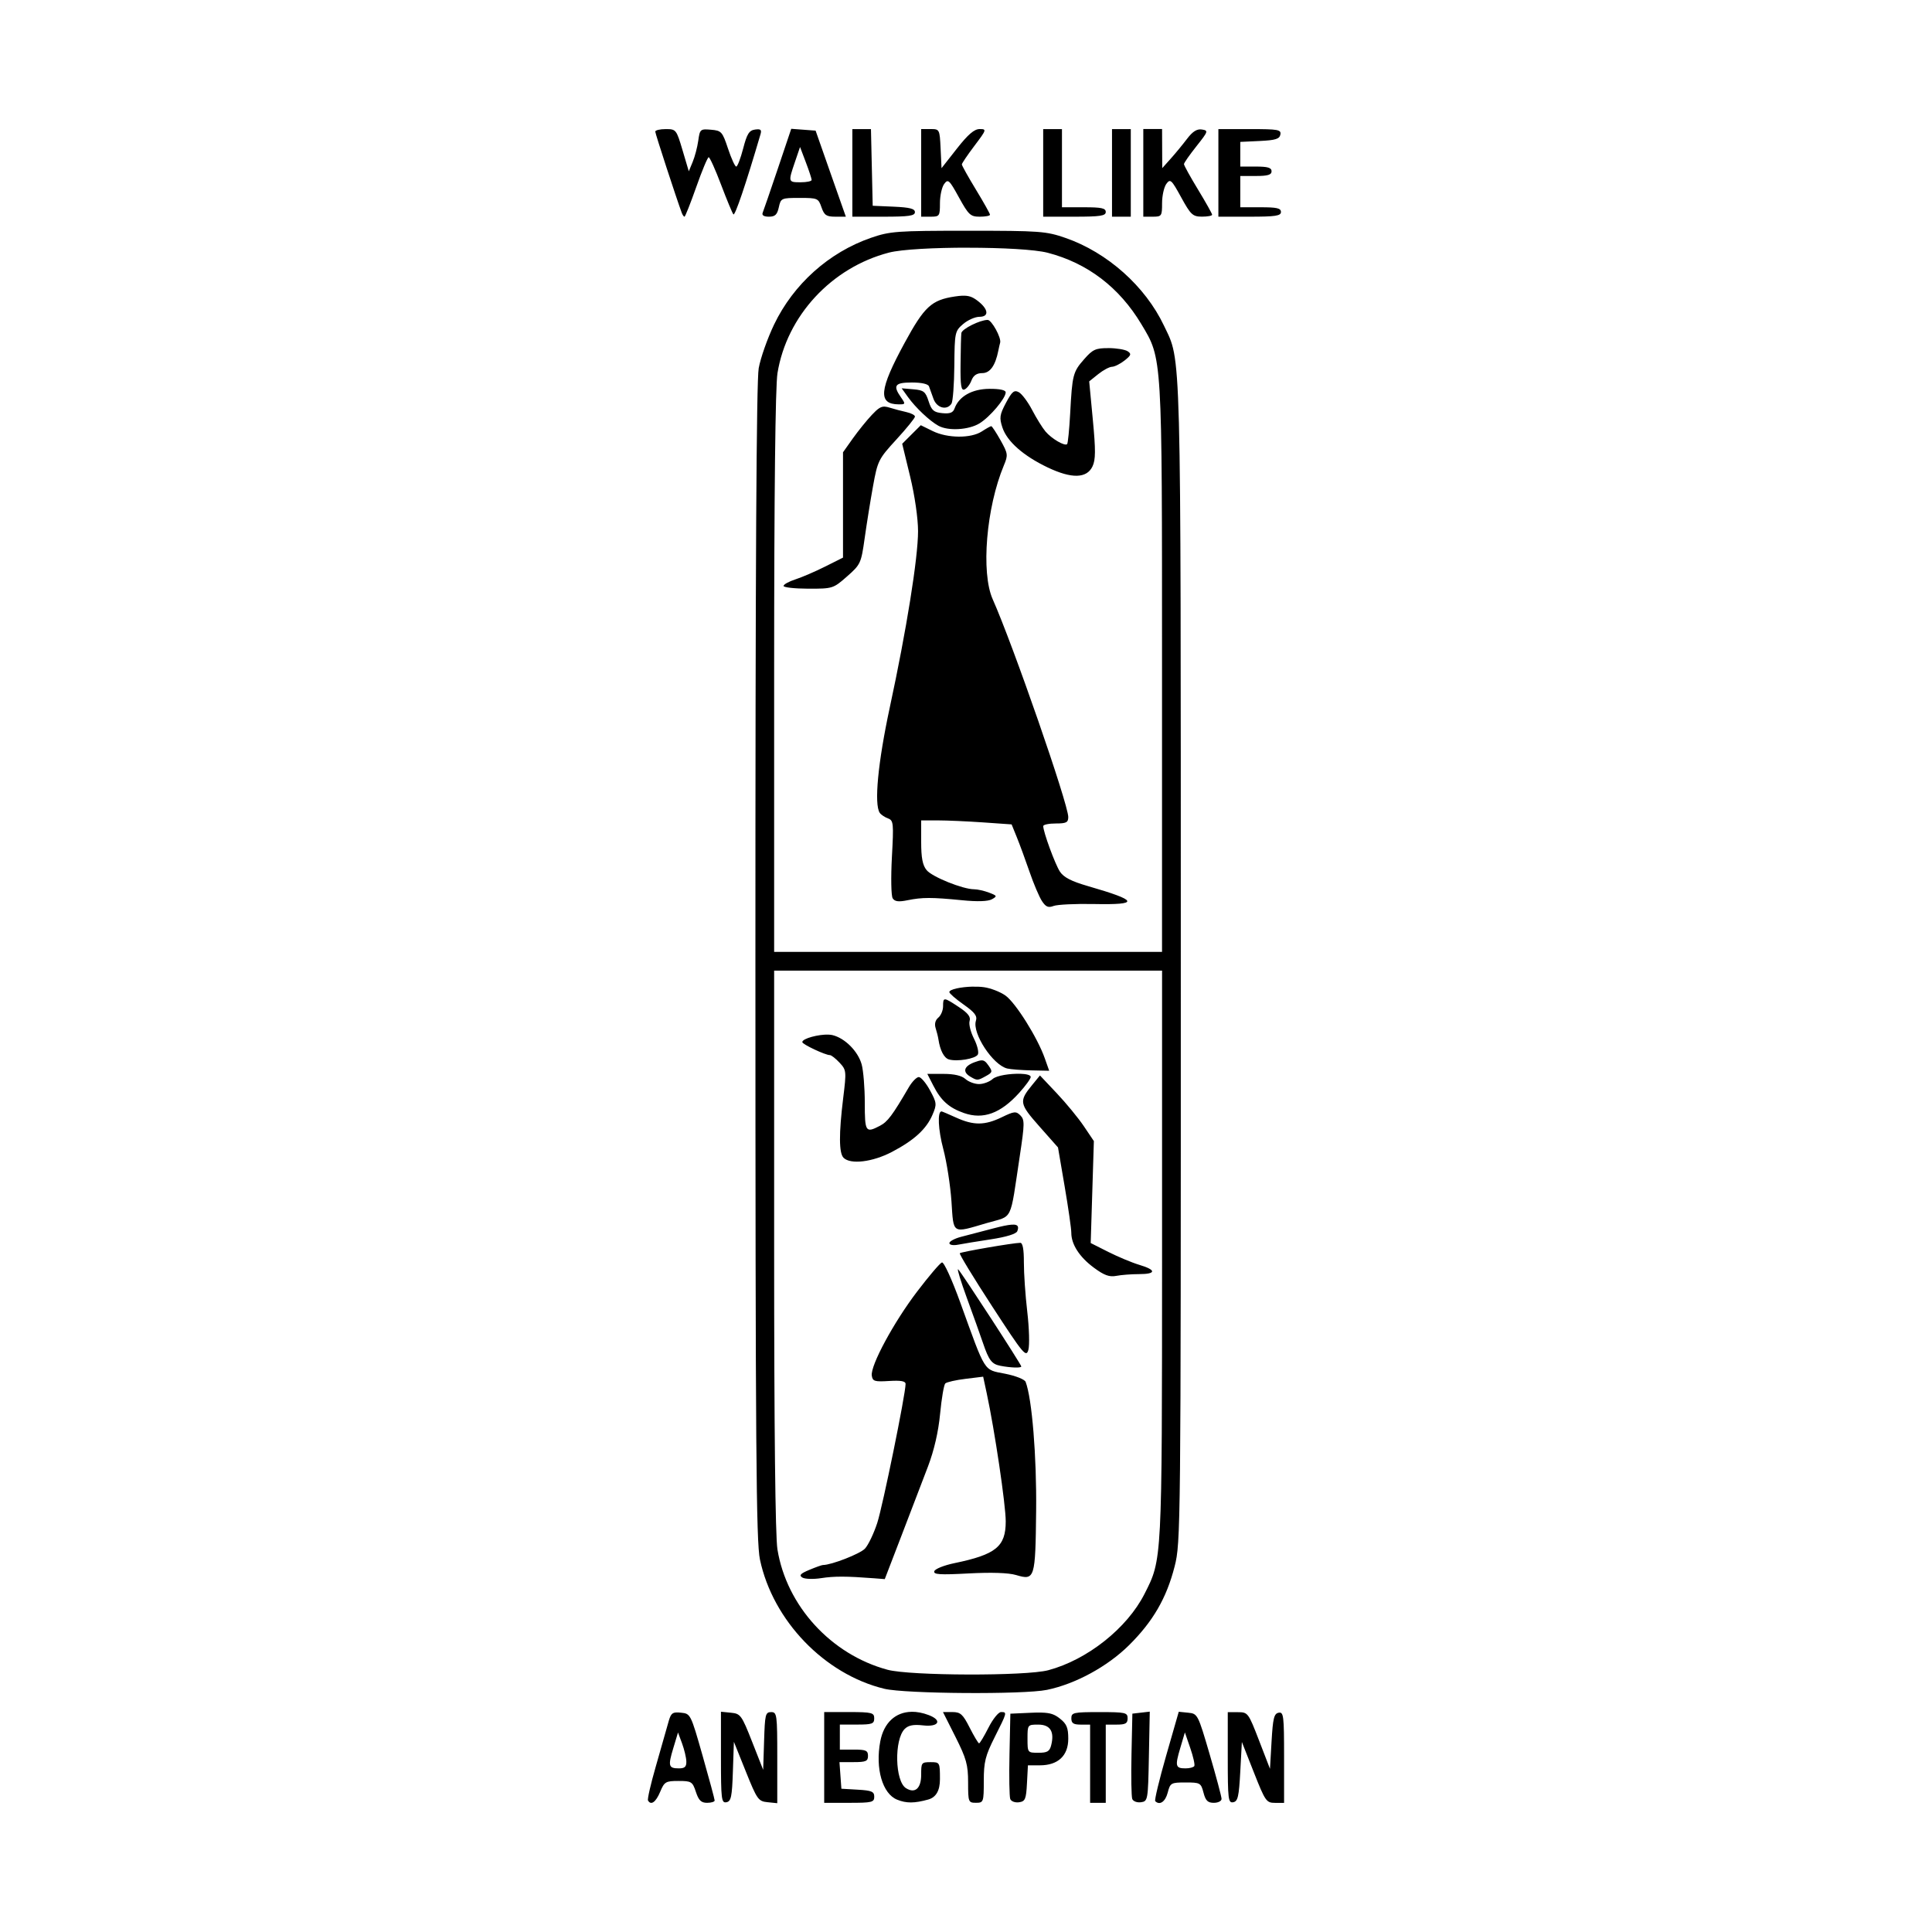 <svg width="1500" height="1500" viewBox="0 0 1500 1500" xmlns="http://www.w3.org/2000/svg">
  <!-- Original SVG transformiert und zentriert -->
  <svg x="503.042" y="100.0" width="493.916" height="1300" viewBox="0 0 152.51 401.41">
    /2000/svg" viewBox="0 0 152.51 401.41">
  <path id="path599" d="M34.36,0l-3.23,9.6c-1.78,5.28-3.41,10.02-3.62,10.53-.24.6.29.94,1.5.94,1.48,0,1.98-.48,2.37-2.25.48-2.19.61-2.25,4.97-2.25s4.51.09,5.26,2.25c.66,1.9,1.18,2.25,3.31,2.25h2.53l-3.63-10.31L40.2.44l-2.92-.22-2.92-.22ZM4.28.07C2.89.07,1.76.34,1.76.67c0,.49,5.08,16.04,6.35,19.46.19.52.49.94.66.94s1.44-3.21,2.82-7.12c1.38-3.92,2.72-7.13,2.98-7.13s1.6,2.95,2.96,6.56c1.37,3.61,2.7,6.82,2.96,7.13.38.46,2.99-7.24,6.5-19.2.32-1.09.05-1.32-1.32-1.13-1.41.2-1.93,1.04-2.84,4.56-.62,2.37-1.36,4.31-1.66,4.31s-1.18-1.94-1.97-4.31C17.85.68,17.62.43,15.12.22,12.57,0,12.45.1,12.07,2.84c-.22,1.57-.82,3.86-1.34,5.1l-.93,2.25-1.5-5.06C6.83.18,6.74.07,4.28.07ZM49.01.07v21h7.5c6.06,0,7.5-.21,7.5-1.09,0-.82-1.23-1.14-5.06-1.31l-5.06-.22-.21-9.19-.21-9.19h-4.45ZM65.51.07v21h2.25c2.15,0,2.25-.14,2.25-3.23,0-1.78.45-3.85,1.01-4.61.93-1.27,1.22-1.01,3.55,3.23,2.31,4.19,2.76,4.61,4.99,4.61,1.35,0,2.45-.21,2.45-.47s-1.52-2.97-3.38-6.03c-1.86-3.06-3.37-5.77-3.37-6.03s1.36-2.27,3.02-4.47c2.92-3.86,2.96-4.01,1.25-4.01-1.29,0-2.79,1.29-5.46,4.69l-3.68,4.69-.22-4.69c-.22-4.64-.25-4.69-2.44-4.69h-2.21ZM94.76.07v21h7.5c6.17,0,7.5-.2,7.5-1.13s-1.08-1.13-5.25-1.13h-5.25V.07h-4.5ZM111.26.07v21h4.5V.07h-4.5ZM118.76.07v21h2.25c2.15,0,2.25-.14,2.25-3.23,0-1.78.46-3.86,1.02-4.63.95-1.29,1.22-1.05,3.56,3.22,2.3,4.19,2.77,4.62,4.98,4.63,1.34,0,2.44-.2,2.44-.46s-1.52-2.97-3.38-6.03c-1.86-3.06-3.37-5.8-3.37-6.1s1.35-2.22,2.99-4.29c2.84-3.58,2.9-3.76,1.31-4.01-1.18-.19-2.21.46-3.55,2.22-1.04,1.37-2.8,3.51-3.92,4.76l-2.04,2.28-.02-4.69-.02-4.69h-4.5ZM136.76.07v21h7.5c6.17,0,7.5-.2,7.5-1.13s-1.04-1.13-4.88-1.13h-4.87v-7.5h3.75c2.83,0,3.75-.27,3.75-1.13s-.92-1.13-3.75-1.13h-3.75V3.14l4.68-.22c3.75-.18,4.73-.48,4.93-1.54.22-1.18-.51-1.31-7.31-1.31h-7.55ZM36.47,4.36l1.39,3.67c.77,2.02,1.39,3.92,1.39,4.23,0,.31-1.18.56-2.62.56-3.02,0-3.03-.04-1.39-4.85l1.23-3.61ZM76.76,24.44c-17.12,0-18.71.12-23.27,1.69-10.09,3.49-18.59,11.1-23.25,20.81-1.58,3.3-3.24,8-3.68,10.45-.55,3.05-.8,47.76-.79,142.5.01,116.9.18,138.83,1.09,143.12,3.1,14.64,15.48,27.5,29.82,30.97,5.02,1.21,33.45,1.41,38.98.26,6.83-1.41,14.47-5.57,19.63-10.66,5.78-5.71,9.04-11.33,10.98-18.93,1.46-5.71,1.49-8.6,1.48-144.64-.01-150.31.15-143.99-4.03-152.81-4.47-9.44-13.6-17.57-23.62-21.04-4.65-1.61-6.14-1.72-23.34-1.72h0ZM76.8,28.51c7.99,0,15.98.41,19.05,1.21,9.54,2.48,17.17,8.3,22.44,17.11,5.05,8.42,4.96,7.07,4.96,82.58v67.91H30.26v-66.94c0-43.2.29-68.66.8-71.8,2.23-13.72,12.94-25.31,26.72-28.9,3.05-.79,11.03-1.19,19.02-1.18h0ZM75.35,40.01c-.51.02-1.09.09-1.77.19-5.6.84-7.31,2.42-12.05,11.14-6.1,11.22-6.44,14.68-1.41,14.72,1.64.01,1.67-.08.56-1.66-2.01-2.87-1.5-3.58,2.61-3.58,2.34,0,3.9.36,4.1.94.18.52.67,1.87,1.08,3,.8,2.19,3.21,2.82,4.31,1.12.33-.52.64-4.62.68-9.13.07-7.93.14-8.25,2.1-9.94,1.12-.96,2.88-1.74,3.92-1.74,2.42,0,2.16-1.9-.55-3.92-1.18-.88-2.06-1.2-3.59-1.13h0ZM81.43,45.82c-1.82,0-6.17,2.17-6.29,3.15-.07.54-.16,3.89-.19,7.45-.06,5.11.14,6.39.93,6.08.55-.21,1.31-1.18,1.68-2.16.47-1.22,1.27-1.77,2.59-1.77,1.87,0,3.15-1.8,3.86-5.41.14-.71.33-1.55.43-1.88.34-1.13-2.03-5.46-2.99-5.46h0ZM110.4,52.58c-3.05-.01-3.77.31-5.8,2.63-2.71,3.08-2.87,3.73-3.37,13.01-.21,3.86-.54,7.18-.73,7.37-.56.56-3.73-1.29-5.2-3.04-.74-.88-2.17-3.19-3.19-5.14s-2.45-3.86-3.19-4.26c-1.12-.6-1.63-.18-3.08,2.54-1.52,2.86-1.62,3.59-.86,5.91,1.1,3.34,5.02,6.8,10.85,9.58,5.75,2.74,9.36,2.66,10.75-.24.76-1.6.78-3.86.08-11.2l-.87-9.19,2.17-1.74c1.2-.96,2.68-1.75,3.3-1.76.62-.01,1.97-.69,3-1.5,1.59-1.25,1.7-1.59.75-2.22-.62-.41-2.69-.75-4.61-.76h0ZM60.84,62.22l1.52,2.11c1.81,2.52,5.2,5.72,7.28,6.86,2.35,1.3,7.26,1.01,9.85-.57,2.5-1.53,6.28-6,6.28-7.44,0-.55-1.44-.86-3.94-.84-4.13.03-7.28,1.82-8.32,4.71-.36,1.01-1.11,1.3-2.93,1.12-2.05-.2-2.58-.66-3.29-2.86-.74-2.31-1.18-2.65-3.65-2.86l-2.81-.24ZM56.81,66.6c-.98-.05-1.71.48-3.12,1.98-1.23,1.3-3.29,3.86-4.58,5.67l-2.34,3.3v25.25l-4.31,2.16c-2.37,1.19-5.58,2.57-7.13,3.07-1.55.5-2.81,1.2-2.81,1.56s2.67.65,5.93.66c5.84.01,5.98-.03,9.29-2.94,3.24-2.85,3.38-3.16,4.22-9.15.48-3.41,1.38-9.04,2.01-12.51,1.1-6.07,1.31-6.5,5.6-11.17,2.45-2.67,4.45-5.14,4.45-5.49s-.93-.83-2.06-1.08c-1.13-.25-2.96-.73-4.04-1.07-.42-.13-.77-.21-1.1-.23h0ZM65.39,71.09l-2.22,2.21-2.21,2.21,1.9,7.84c1.11,4.57,1.9,10.04,1.9,13.11,0,6.4-2.76,23.65-6.78,42.28-2.84,13.21-3.79,23.21-2.4,25.25.3.44,1.19,1.04,1.97,1.33,1.33.49,1.39,1.13.94,9.32-.26,4.84-.18,9.26.19,9.84.5.78,1.4.9,3.56.46,3.54-.72,5.76-.72,13.09,0,3.68.37,6.21.28,7.13-.23,1.32-.74,1.27-.85-.69-1.6-1.16-.44-2.77-.8-3.58-.8-2.68,0-10.04-2.96-11.37-4.58-.97-1.17-1.31-2.94-1.31-6.76v-5.17h4.01c2.21,0,7.08.22,10.84.48l6.83.48,1.25,3.08c.69,1.69,2.06,5.42,3.04,8.27.98,2.86,2.32,6.01,2.97,7.01.94,1.43,1.53,1.68,2.81,1.19.89-.34,5.25-.55,9.69-.46,11.04.22,10.68-.79-1.5-4.31-3.94-1.14-5.78-2.09-6.68-3.46-1.16-1.77-4-9.52-4-10.91,0-.35,1.35-.63,3-.63,2.53,0,3-.24,3-1.55,0-3.1-13.24-41.26-18.12-52.22-2.84-6.39-1.54-21.96,2.68-32.07,1.04-2.48.99-2.83-.79-6.02-1.04-1.86-2.05-3.39-2.23-3.39s-1.2.57-2.26,1.26c-2.59,1.7-8.23,1.66-11.77-.08l-2.87-1.41ZM30.26,201.82h93v68.06c-.02,73.94.03,73-4.21,81.35-4.17,8.23-13.72,15.81-23.07,18.3-5.38,1.43-33.09,1.35-38.53-.11-13.54-3.65-24.2-15.3-26.4-28.86-.51-3.14-.79-28.6-.79-71.8v-66.94ZM77.87,205.65c-2.78.06-5.61.64-5.61,1.31,0,.31,1.54,1.66,3.42,2.98,2.68,1.89,3.32,2.73,2.95,3.9-.94,2.97,4.07,10.61,7.51,11.44.82.2,3.43.4,5.78.45l4.28.09-1.06-3c-1.74-4.94-6.98-13.29-9.42-15.03-1.25-.89-3.59-1.8-5.2-2.01-.81-.11-1.73-.14-2.65-.12h0ZM71.28,208.71c-.49-.03-.52.53-.52,1.64,0,.98-.51,2.21-1.14,2.73-.73.61-.96,1.52-.64,2.53.28.87.58,2.09.67,2.71.39,2.61,1.35,4.44,2.5,4.78,1.97.58,6.31-.14,6.93-1.15.31-.5-.1-2.22-.91-3.82-.81-1.6-1.29-3.51-1.05-4.25.31-.98-.38-1.88-2.57-3.33-1.83-1.21-2.78-1.82-3.26-1.84h0ZM43.33,217.15c-2.4-.09-6.32.93-6.32,1.8,0,.53,5.51,3.12,6.62,3.12.34,0,1.38.81,2.31,1.81,1.64,1.75,1.67,2.03.88,8.44-1.06,8.64-1.03,13.24.08,14.36,1.67,1.67,6.95,1.03,11.59-1.4,5.36-2.81,8.28-5.49,9.75-8.95,1.05-2.46,1.01-2.83-.61-5.81-.95-1.75-2.16-3.19-2.69-3.19s-1.6,1.1-2.39,2.44c-3.96,6.79-5.09,8.29-6.96,9.26-3.4,1.77-3.6,1.46-3.6-5.51,0-3.61-.34-7.76-.75-9.23-.88-3.16-4.03-6.31-7.01-7.02-.26-.06-.58-.1-.92-.11h0ZM79.94,223.33c-.41.02-.93.18-1.68.46-2.53.95-2.9,2.32-.94,3.46,1.64.96,1.71.95,3.75-.18,1.55-.86,1.59-1.07.56-2.53-.62-.88-1-1.24-1.69-1.21h0ZM89.27,226.55c-2.36-.08-5.68.39-6.62,1.24-.74.67-2.21,1.22-3.27,1.22s-2.53-.55-3.27-1.22c-.88-.8-2.7-1.22-5.24-1.22h-3.89l1.44,2.81c1.83,3.59,3.77,5.33,7.36,6.58,4.61,1.61,8.77.09,13.23-4.85,1.52-1.68,2.76-3.39,2.76-3.8,0-.48-1.07-.72-2.49-.77h0ZM93.98,226.95l-1.84,2.25c-3.22,3.93-3.12,4.5,1.71,9.96l4.46,5.04,1.6,9.37c.88,5.16,1.6,10.15,1.59,11.1,0,2.77,1.96,5.81,5.41,8.36,2.47,1.83,3.71,2.28,5.37,1.96,1.19-.23,3.63-.42,5.44-.42,4.16,0,4.21-.99.09-2.22-1.75-.52-5.09-1.92-7.42-3.09l-4.24-2.14.38-12.22.38-12.22-2.41-3.58c-1.33-1.97-4.24-5.51-6.47-7.87l-4.05-4.29ZM70.38,235.57c-1.01,0-.8,4.41.43,9.01.82,3.09,1.7,8.74,1.96,12.55.53,7.99.03,7.68,8.47,5.2,6.42-1.88,5.47.06,7.92-16.15,1.16-7.66,1.17-8.62.13-9.66-1.04-1.04-1.48-1-4.45.44-4.08,1.97-6.75,2-10.97.08-1.8-.82-3.37-1.48-3.48-1.48h0ZM87.66,262.71c-.16,0-.33,0-.52.01-.93.07-2.3.36-4.21.86-2.77.73-6.3,1.65-7.85,2.05-1.55.4-2.81,1.09-2.81,1.51s.88.61,2.06.38c1.13-.22,4.71-.81,7.94-1.3,3.66-.56,6.03-1.29,6.28-1.94.4-1.03.2-1.55-.89-1.58h0ZM89.27,267.07c-1.63,0-14.17,2.16-14.5,2.49-.18.18,3.32,5.92,7.77,12.76,7.51,11.54,8.14,12.29,8.67,10.4.31-1.12.19-5.24-.27-9.16-.46-3.92-.82-9.23-.81-11.81.01-3.1-.28-4.69-.86-4.68h0ZM70.46,271.79c-.45.15-3.12,3.28-5.92,6.96-5.61,7.36-11.22,17.75-10.87,20.15.19,1.36.67,1.51,4.16,1.29,2.83-.17,3.94.03,3.94.72,0,2.44-5.47,29.27-6.8,33.34-.82,2.51-2.14,5.27-2.94,6.13-1.17,1.25-8.04,3.93-10.08,3.93-.26,0-1.72.52-3.25,1.16-2.15.9-2.53,1.31-1.68,1.84.6.37,2.62.44,4.49.15,3.14-.49,6.09-.48,12.71.03l2.56.2,4.04-10.5c2.22-5.78,5.06-13.2,6.32-16.5,1.48-3.9,2.5-8.33,2.91-12.66.35-3.66.91-6.93,1.24-7.25.34-.32,2.52-.82,4.85-1.1l4.23-.52.86,4.01c1.9,8.85,4.55,26.71,4.55,30.67,0,6.06-2.33,7.96-12.33,10.03-2.45.51-4.61,1.37-4.79,1.92-.27.81,1.28.91,8.21.54,5.47-.29,9.56-.16,11.38.38,4.51,1.34,4.64.92,4.82-15.39.14-13.01-.99-26.93-2.52-30.91-.23-.6-2.39-1.46-4.93-1.96-5.22-1.03-4.55.03-10.71-16.99-2.03-5.62-3.96-9.84-4.43-9.69h0ZM74.34,273.41c-.22.01.68,2.92,2.09,6.79,1.51,4.12,3.26,9.01,3.89,10.87,1.42,4.18,2.11,5.08,4.18,5.48,2.48.48,5.01.56,5.01.16,0-.46-14.16-22.27-15.11-23.26-.03-.03-.04-.04-.06-.04h0ZM120.3,379.46l-2.08.24-2.08.24-.21,9.71c-.12,5.34-.03,10.17.18,10.74.22.57,1.16.92,2.09.79,1.65-.23,1.7-.48,1.9-10.98l.21-10.74ZM17.51,379.47v10.98c0,10.05.11,10.96,1.31,10.73,1.12-.21,1.35-1.3,1.55-7.37l.24-7.12,2.86,7.12c2.69,6.7,3,7.14,5.2,7.36l2.34.24v-10.92c0-10.35-.08-10.92-1.47-10.92s-1.49.62-1.69,6.92l-.22,6.92-2.65-6.73c-2.51-6.38-2.78-6.74-5.06-6.96l-2.41-.24ZM127.26,379.49l-3.02,10.52c-1.66,5.78-2.84,10.69-2.62,10.91,1.07,1.07,2.42.15,2.99-2.04.6-2.33.79-2.44,4.29-2.44s3.68.11,4.29,2.44c.5,1.92,1.02,2.44,2.48,2.44,1.02,0,1.85-.42,1.85-.94s-1.28-5.33-2.85-10.69c-2.8-9.57-2.89-9.75-5.13-9.97l-2.27-.23ZM63.21,379.5c-3.83.06-6.67,2.61-7.51,7.11-1.22,6.51.53,12.53,4.04,13.95h0c2.23.9,4.13.89,7.46-.03q2.81-.78,2.81-4.87c0-4.04-.03-4.09-2.25-4.09s-2.25.16-2.25,3.02c0,3.28-1.48,4.58-3.65,3.21-2.64-1.67-2.85-11.63-.3-14.19.89-.89,2.1-1.12,4.45-.85,3.74.42,4.61-1.22,1.32-2.47-1.46-.56-2.85-.81-4.13-.8h0ZM42.26,379.57v21.75h6c5.45,0,6-.13,6-1.46,0-1.23-.61-1.5-3.94-1.69l-3.94-.23-.23-3.19-.23-3.19h3.42c2.92,0,3.42-.22,3.42-1.5s-.5-1.5-3.38-1.5h-3.37v-6h4.12c3.63,0,4.12-.18,4.12-1.5s-.5-1.5-6-1.5h-6ZM70.74,379.57l3.01,5.98c2.59,5.16,3.01,6.66,3.01,10.87,0,4.72.07,4.89,1.88,4.89s1.88-.15,1.88-5.27c0-4.53.37-6,2.62-10.48,3-5.96,3.01-6,1.51-6-.61,0-1.97,1.69-3.01,3.75-1.05,2.06-2.06,3.75-2.25,3.75s-1.2-1.69-2.25-3.75c-1.64-3.24-2.21-3.75-4.15-3.75h-2.25ZM108.26,379.57c-6.25,0-6.75.11-6.75,1.5,0,1.17.5,1.5,2.25,1.5h2.25v18.75h3.75v-18.75h2.62c2.13,0,2.62-.29,2.62-1.5,0-1.39-.5-1.5-6.75-1.5h0ZM139.01,379.57v10.93c0,10,.11,10.91,1.31,10.68,1.11-.21,1.37-1.36,1.69-7.35l.38-7.1,2.88,7.3c2.72,6.9,3,7.3,5.06,7.3h2.18v-10.93c0-10-.11-10.91-1.31-10.68-1.1.21-1.37,1.34-1.69,6.85l-.38,6.6-2.62-6.79c-2.56-6.63-2.67-6.79-5.06-6.79h-2.44ZM7.2,379.66c-1.49-.06-1.77.4-2.39,2.68-.43,1.57-1.76,6.23-2.95,10.36-1.19,4.12-2.02,7.75-1.84,8.06.71,1.24,1.87.42,2.91-2.06,1.02-2.44,1.33-2.62,4.4-2.62s3.36.15,4.17,2.62c.67,2.04,1.27,2.62,2.68,2.62,1,0,1.82-.25,1.82-.56,0-.31-1.3-5.12-2.88-10.69-2.86-10.06-2.9-10.13-5.21-10.36-.27-.03-.5-.05-.71-.06h0ZM94.38,379.68c-.71-.02-1.55,0-2.57.05l-4.92.22-.21,9.71c-.12,5.34-.03,10.17.18,10.74.22.57,1.16.92,2.09.79,1.5-.21,1.72-.73,1.92-4.55l.23-4.31h2.86c4.36,0,6.81-2.3,6.81-6.37,0-2.65-.38-3.56-2.02-4.85-1.25-.99-2.23-1.36-4.37-1.42h0ZM93.58,382.57c2.87,0,3.92,1.67,3.1,4.93-.37,1.49-.93,1.82-3.07,1.82-2.59,0-2.61-.02-2.61-3.37s.02-3.38,2.57-3.38ZM128.73,384.44l1.29,3.75c.71,2.06,1.15,4,.97,4.31s-1.12.56-2.1.56c-2.42,0-2.56-.53-1.27-4.87l1.11-3.75ZM7.21,384.44l.97,2.62c.53,1.44,1,3.38,1.03,4.31.04,1.3-.36,1.69-1.77,1.69-2.5,0-2.66-.55-1.35-4.87l1.13-3.75Z"/>

  </svg>
</svg>
